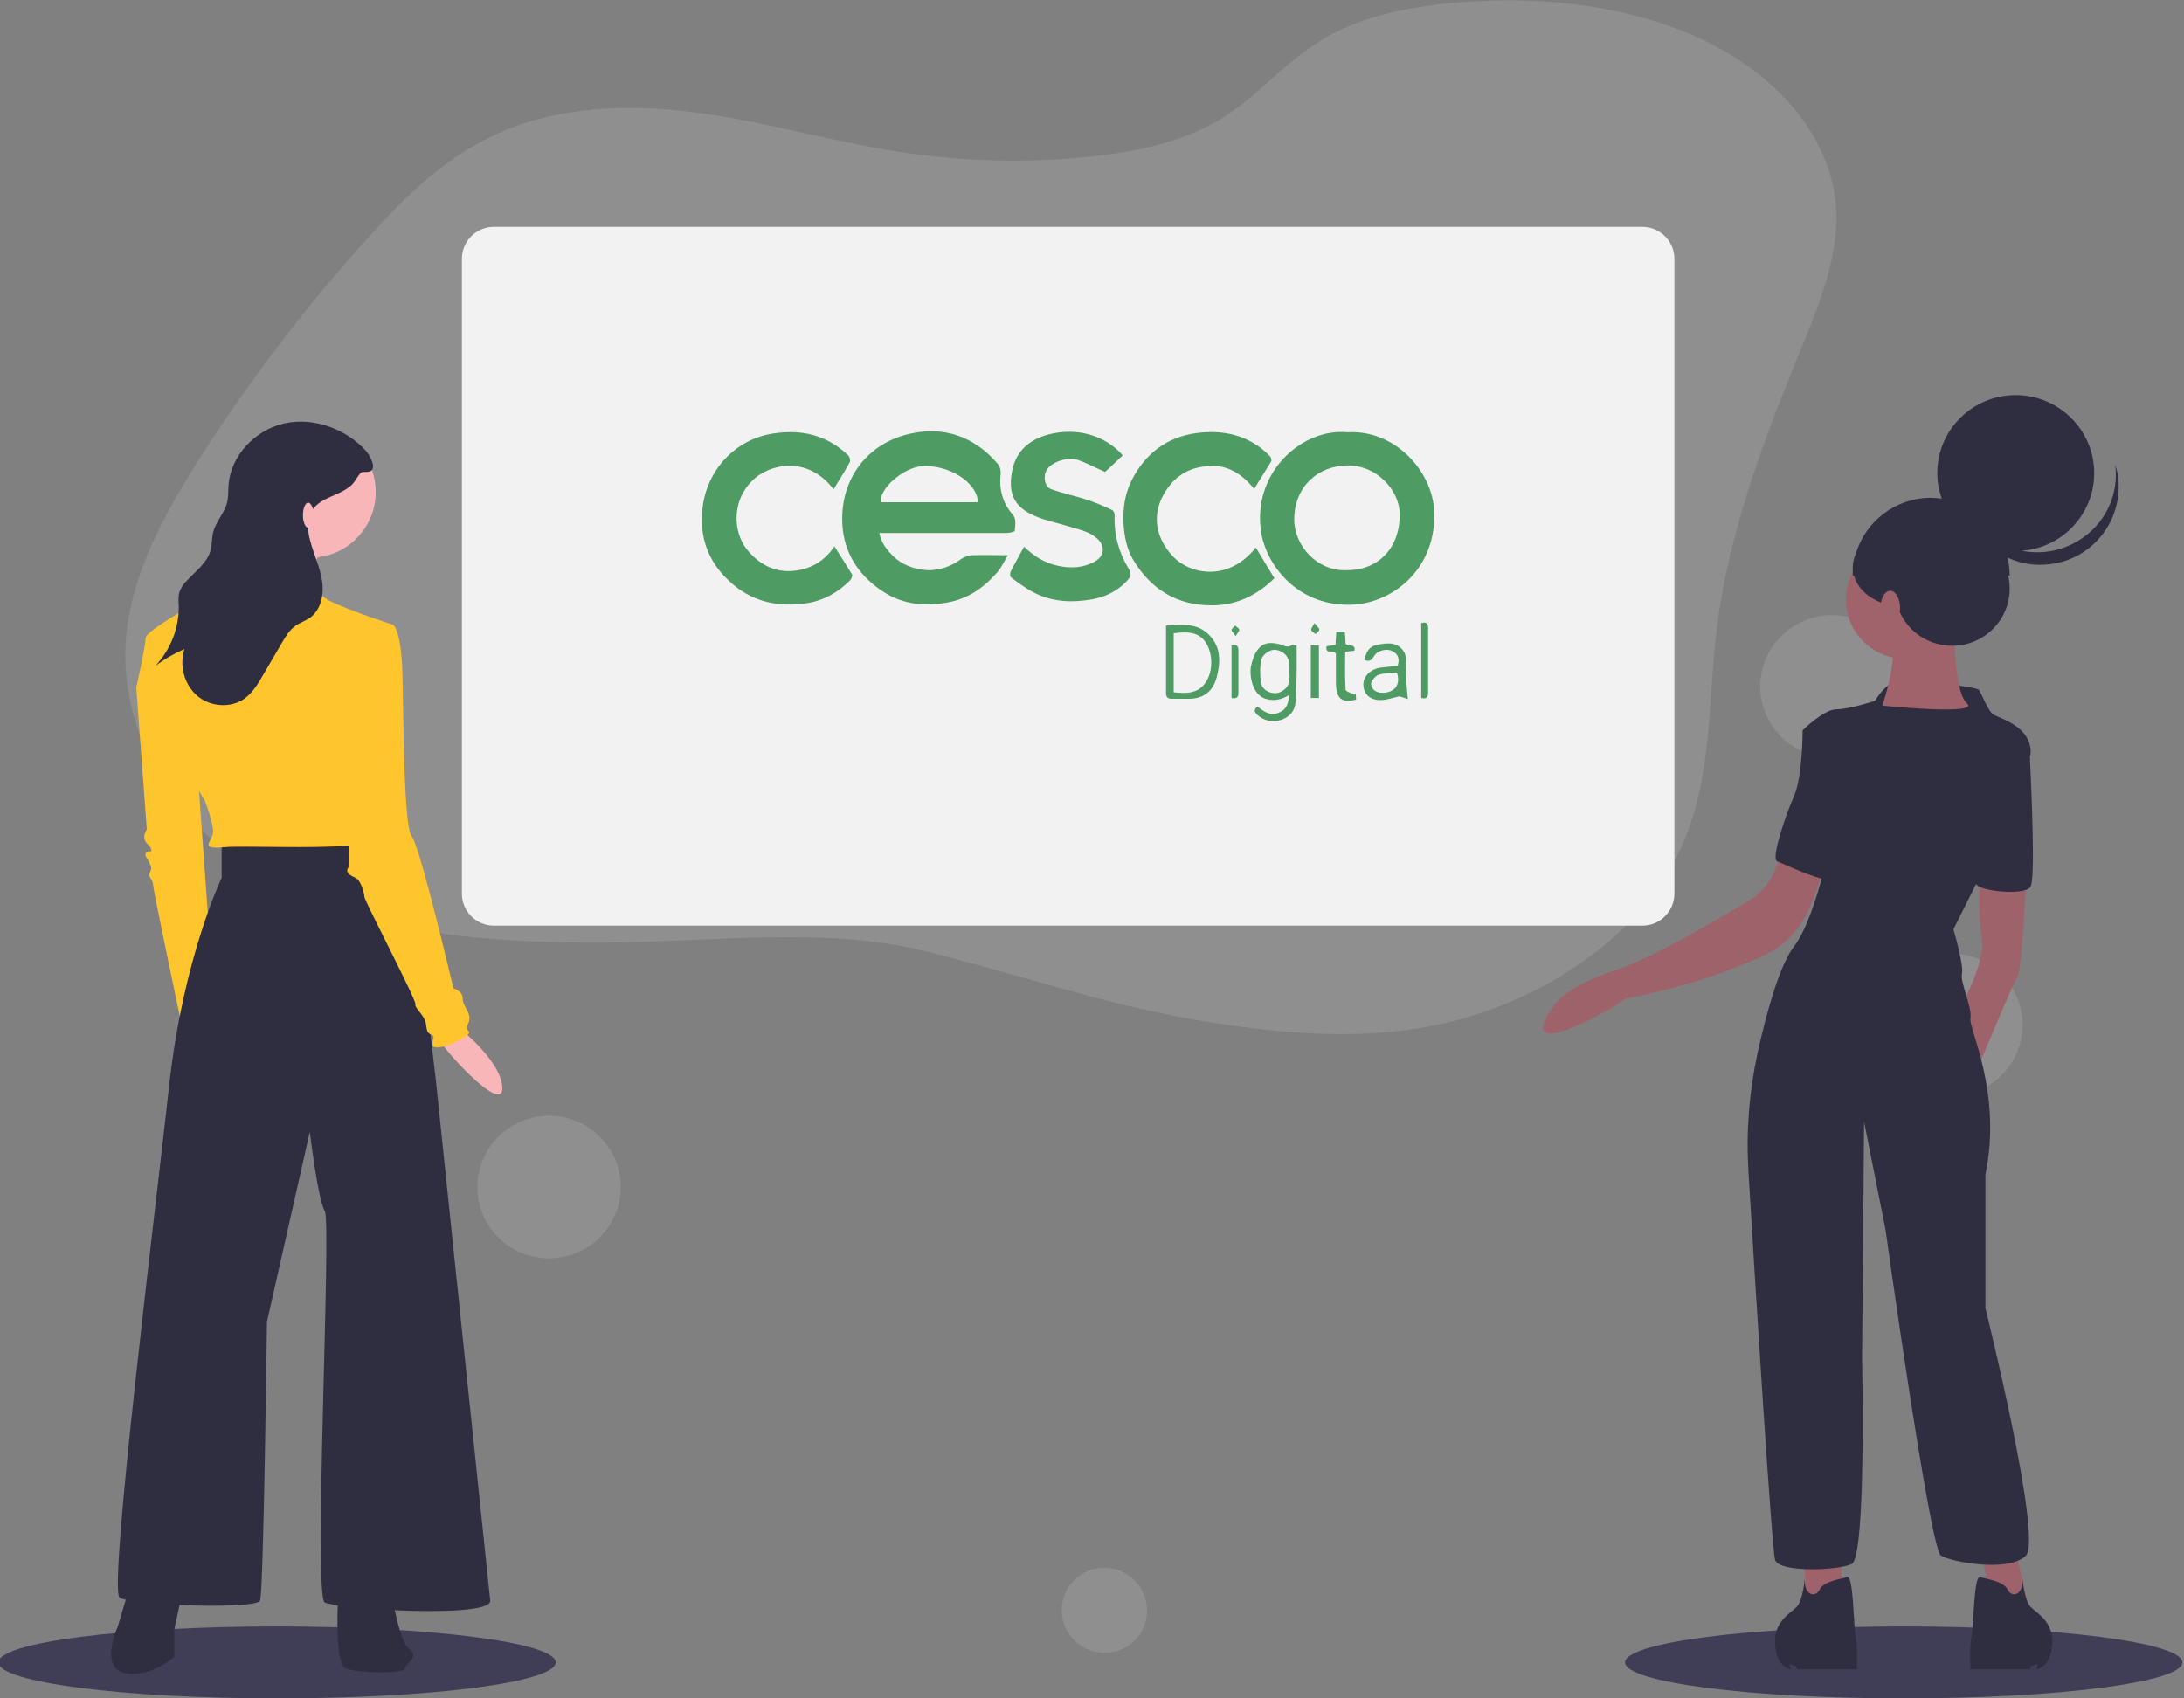 <?xml version="1.0" encoding="utf-8"?>
<!-- Generator: Adobe Illustrator 16.0.0, SVG Export Plug-In . SVG Version: 6.00 Build 0)  -->
<!DOCTYPE svg PUBLIC "-//W3C//DTD SVG 1.1//EN" "http://www.w3.org/Graphics/SVG/1.1/DTD/svg11.dtd">
<svg version="1.1" id="Layer_1" xmlns="http://www.w3.org/2000/svg" xmlns:xlink="http://www.w3.org/1999/xlink" x="0px" y="0px"
	 width="540px" height="420px" viewBox="0 0 540 420" enable-background="new 0 0 540 420" xml:space="preserve">
<rect x="0" y="0" width="540" height="420" fill="#808080" stroke="none"/>
<g>
	<g opacity="0.12">
		<path fill="#FFFFFF" enable-background="new    " d="M295.6,252.2c18.3,3.1,37.5,5.1,56.3,1.9c27.6-4.8,52.4-21.5,62.8-42.5
			c8.8-17.7,7.5-36.9,9.7-55.5c2.7-23,11-45.6,20.1-67.8c4.9-12,10.1-24.2,9.5-36.5c-0.9-17-13.6-32.3-31.4-41.2
			c-17.8-8.9-40.1-11.8-61.9-10c-11.6,0.9-23.5,3.2-33.1,8.8c-10.2,5.9-16.9,15-27.1,20.8c-9.5,5.4-21.1,7.6-32.5,8.7
			c-14.7,1.4-29.5,1-44.1-1.1c-16.4-2.4-32-7-48.4-9.5c-16.4-2.5-34.3-2.6-49.8,3.6c-14.6,5.8-25.2,16.3-34.7,26.9
			c-15.3,16.9-29.1,35-41.4,54.2c-8.1,12.7-15.4,25.9-17.8,39.7c-4.6,26.4,10.7,53.2,38.2,66.9c22.8,11.4,51.5,13.6,79.2,13.5
			c25.3-0.1,54.1-3.9,78.2,1.8C250.4,240.4,271.7,248.1,295.6,252.2z"/>
		<path fill="#FFFFFF" enable-background="new    " d="M274.6,408.6c-5.8,0.8-11.1-3.1-12-8.9c-0.8-5.8,3.2-11.1,8.9-11.9
			c5.8-0.8,11.1,3.1,12,8.9C284.4,402.5,280.4,407.8,274.6,408.6z"/>
		<path fill="#FFFFFF" enable-background="new    " d="M484.9,270.9c-9.7,1.4-18.7-5.3-20.1-14.9c-1.4-9.6,5.3-18.6,15-20
			s18.7,5.3,20.1,14.9C501.3,260.5,494.6,269.5,484.9,270.9z"/>
		<path fill="#FFFFFF" enable-background="new    " d="M455.5,187.2c-9.7,1.4-18.7-5.3-20.1-14.9c-1.4-9.6,5.3-18.6,15-20
			c9.7-1.4,18.7,5.3,20.1,14.9C471.8,176.8,465.1,185.8,455.5,187.2z"/>
		<path fill="#FFFFFF" enable-background="new    " d="M138.3,311c-9.7,1.4-18.7-5.3-20.1-14.9c-1.4-9.6,5.3-18.6,15-20
			c9.7-1.4,18.7,5.3,20.1,14.9C154.7,300.6,148,309.6,138.3,311z"/>
	</g>
	<g>
		<path fill="#F3F2F2" d="M114.2,64c0-4.3,3.5-7.9,7.9-7.9h284c4.3,0,7.9,3.5,7.9,7.9v157c0,4.3-3.5,7.9-7.9,7.9h-284
			c-4.3,0-7.9-3.5-7.9-7.9V64z"/>
	</g>
	<g>
		<ellipse fill="#403D56" cx="470.7" cy="411.1" rx="68.9" ry="8.9"/>
		<g>
			<polygon fill="#9E626B" points="498.4,383.8 502.1,399.5 493.1,399.5 489.4,381.7 			"/>
			<polygon fill="#9E626B" points="455.3,383.8 455.3,398.4 446.3,399.5 446.3,383.8 			"/>
			<path fill="#9E626B" d="M501,217.3c0,0-1.1,22.5-2.1,24.1c-1.1,1.6-10.5,24.1-10.5,24.1l-4.7-14.7c0,0,7.4-12,6.3-18.8
				c-1.1-6.8-0.4-15.2-0.4-15.2L501,217.3z"/>
			<path fill="#9E626B" d="M451.5,212.4c-2.9,10.4-5.5,19.6-16.1,24.2c-10.7,4.8-22,8.2-33.6,10.4c-1.9,1.9-22.4,13.4-20.1,6.3
				c2.3-7.1,9.2-10.5,18.1-13.5c8.9-3,23.4-11.6,31.4-16.3c8.1-4.7,7.9-9.9,10.2-15.7C443.8,201.9,449.5,211.6,451.5,212.4z"/>
			<path fill="#2F2E41" d="M446.3,390c0,0-0.5,5.9-2.1,7.4c-1.6,1.6-5.8,3.7-5.3,9.4c0.5,5.8,3.9,6,3.9,6l-0.3-1.3l1.6,0.5l0.3,0.8
				h14.7c0,0,0.3-5.5-0.3-8.1c-0.5-2.6-0.5-15.2-2.1-14.7c-1.6,0.5-5.8,1-6.8,3.1S445.8,394.6,446.3,390z"/>
			<path fill="#2F2E41" d="M500,390c0,0,0.5,5.9,2.1,7.4c1.6,1.6,5.8,3.7,5.3,9.4c-0.5,5.8-3.9,6-3.9,6l0.3-1.3l-1.6,0.5l-0.3,0.8
				h-14.7c0,0-0.3-5.5,0.3-8.1c0.5-2.6,0.5-15.2,2.1-14.7c1.6,0.5,5.8,1,6.8,3.1S500.5,394.6,500,390z"/>
			<path fill="#2F2E41" d="M501.9,187.2c0.2-0.8,0.2-1.4,0.2-1.8c-0.1-0.6-0.2-1.2-0.4-1.8c0,0,0,0,0,0l0,0
				c-1.7-4.8-8.1-6.2-9.1-7.1c-1.1-1-2.6-4.7-3.2-5.8c-0.5-1-14.2-2.1-18.4-2.6c-4.2-0.5-7.4,5.2-7.4,5.2s-6.3,2.1-9.5,2.1
				c-3.2,0-8.4,5.2-8.4,5.2s0,11.5-2.1,16.2s-5.8,15.7-4.2,16.2c0.9,0.3,6.4,3,11,4.3c-1.8,6.6-4.1,13.2-6.8,16.7
				c-3.6,4.7-6.8,16.3-9,26.2c-2.1,9.7-2.9,19.5-2.3,29.4c1.7,28.6,5.8,93.8,6.6,96.2c1.1,3.1,15.3,2.6,18.9,1
				c3.7-1.6,2.6-50.8,2.6-50.8l0.5-58.6l5.3,26.7c0,0,11,79,13.7,80.6s16.8,4.2,21,0c4.2-4.2-10-61.2-10-61.2v-33
				c4.2-20.4-4.2-36.1-3.7-38.7c0.5-2.6-2.6-8.9-2.1-11c0.5-2.1-2.1-11-2.1-11s2.4-4.8,5.6-11.2l0,0c0.8,1.8,11.8,2.9,13.4,0.8
				C503.3,217.7,502.3,196,501.9,187.2z"/>
			<path fill="#A0626B" d="M486.3,173.9c-2.3-2-3-10.9-3.1-17.3c1.6-2.4,2.6-5.2,2.6-8.3c0-8.1-6.6-14.7-14.7-14.7
				s-14.7,6.6-14.7,14.7c0,7,5,12.9,11.6,14.3c-0.3,5.3-2.6,11.9-2.6,11.9S490,177,486.3,173.9z"/>
			<path fill="#2F2E41" d="M523.7,118c-0.1-1-0.4-2.1-0.7-3.1c0.9,7-2.1,13.9-7.9,18c-4.6,3.3-10.1,4.3-15.2,3.3
				c10-0.7,17.9-9.1,17.9-19.2c0-10.6-8.7-19.3-19.4-19.3s-19.4,8.6-19.4,19.3c0,2.2,0.4,4.3,1.1,6.3c-0.9-0.1-1.8-0.2-2.7-0.2
				c-8.7,0-16.1,5.8-18.5,13.7c-0.5,1.1-0.8,2.3-0.8,3.5c0,0.3,0,0.5,0,0.8c0,0.4,0,0.8,0,1.3l0.3-0.1c0.8,3,3.3,5.4,6.7,6.7
				c0.3-1.7,1.2-2.9,2.3-2.9c1.3,0,2.4,1.9,2.4,4.2c0,0.3,0,0.7-0.1,1c2.2,5,7.2,8.4,13,8.4c7.8,0,14.2-6.3,14.2-14.1
				c0-1.1-0.1-2.3-0.4-3.3l0.4,0.1c0-1.5-0.2-3-0.5-4.5c3.2,1.5,6.8,2.1,10.6,1.6C517.5,138.2,525,128.6,523.7,118z"/>
		</g>
	</g>
	<g>
		<path fill="#F8B6B9" d="M111.2,252.3c0,0,12.6,9.2,13,16.6c0.4,7.4-16.2-11-16.3-13.1C107.8,253.8,111.2,252.3,111.2,252.3z"/>
		<g>
			<ellipse fill="#403D56" cx="68.5" cy="411.1" rx="68.9" ry="8.9"/>
			<path fill="#FFC52C" d="M36,164.7l-2.3,5.4l2.6,35c0,0-1.4,2,0,3.4c1.4,1.4,1.1,2,1.1,2s-2.3,0-1.1,1.7c1.1,1.7,1.1,2.6,1.1,2.6
				l-0.6,1.7c0,0,1.1,1.4,1.1,2.6s7.4,36.2,7.4,36.2l7.2-14l-4-55.5L36,164.7z"/>
			<path fill="#2F2E41" d="M107.8,267.5c0,0-6.6-58.4-8.6-58.9c-2-0.6-20.3-1.1-23.2-0.6c-2.9,0.6-21.2,0.6-21.2,0.6v8.5
				c0,0-9.4,19.6-12.9,50.7c-3.4,31-15.2,125.6-12.3,127.3c0.3,0.2,0.8,0.3,1.5,0.5l-2,6.7c0,0-4.6,10,1.7,11.4
				c6.3,1.4,12.3-4,12.3-4v-6.8l1.3-6c9.2,0.4,19.4,0.2,19.9-1.1c0.9-2.3,1.7-68.9,1.7-68.9l10.6-47c0,0,2,16.8,3.7,19.6
				c1.7,2.8-2.9,95.4,0,96.8c0.4,0.2,1.5,0.4,3.2,0.7c-0.2,5.8-0.1,14.8,2,15.6c3.1,1.1,14.3,1.4,14.6,0c0.3-1.4,3.7-2.8,1.1-4.8
				c-1.6-1.2-2.8-6-3.6-9.6c11.3,0.5,23.9,0.2,23.6-2.4C120.7,391.1,107.8,267.5,107.8,267.5z"/>
			<path fill="#FFC52C" d="M115.8,253c1.1-2.3-1.4-4-1.4-6c0-2-2.3-2.6-2.3-2.6s-8.3-35.3-10.3-37.6c-2-2.3-2-29-2.3-40.1
				c-0.3-11.1-2.3-12.2-2.3-12.2S82,149.6,80,147.6c-1.3-1.3-2.4-2.7-3.4-4.3c0,0-18.3-2.6-18.9-2.6s-4.9,5.1-6,6.3
				c-1.1,1.1-15.7,8.8-15.7,10.8s-2.3,12.2-2.3,12.2s5.1,10.5,8.3,12.8c3.1,2.3,4,1.7,4.3,5.4c0.3,3.7,4.3,9.7,4.3,9.7
				s2.6,6.5,2,8.5c-0.6,2-3.1,3.7,2.9,3.1c4.4-0.4,21.9,0.4,30.7-0.4c0.1,3.1,0.1,5.2-0.1,5.5c-0.9,1.4,0.9,2,2,2.6
				c1.1,0.6,2,3.7,2,4.6s12.9,25.6,12.6,26.5s2.3,2.8,2.6,4.8s0.3,2.3,1.4,2.8c1.1,0.6,0,0.9,0.3,2.6c0.3,1.7,7.2-1.1,8.6-2.6
				C116.9,254.7,114.6,255.3,115.8,253z"/>
			<path fill="#F8B6B9" d="M92.9,121.7c0-9-7.3-16.2-16.3-16.2s-16.3,7.3-16.3,16.2c0,4.2,1.6,8,4.2,10.9
				c-3.7,5.6-11.9,15.6-11.9,15.6s23.2,6.8,21.2,3.4c-1.5-2.5,2.5-9.9,4.8-13.8C86.6,136.9,92.9,130,92.9,121.7z"/>
			<path fill="#2F2E41" d="M90.4,111.4c-5-5.4-12.9-8.3-20.1-6.7c-7.2,1.6-13.3,8-13.8,15.3c-0.1,1.5,0,3-0.4,4.5
				c-0.7,2.4-2.6,4.4-3.3,6.8c-0.5,1.6-0.3,3.4-0.8,5c-0.9,3-3.7,5-5.8,7.3c-0.9,0.8-1.5,1.9-1.9,3c-0.2,1-0.2,2.1-0.1,3.1
				c0.1,5.6-2,10.9-5.8,15c2.2-1.7,4.7-3.1,7.2-4.2c-1.3,4-0.1,8.7,3.1,11.5c3.2,2.8,8.3,3.2,11.7,0.8c2-1.4,3.4-3.7,4.6-5.8
				l4.8-8.2c0.9-1.5,1.8-3,3.2-4c1.1-0.8,2.4-1.2,3.6-2c2.8-2,3.6-5.9,3-9.3c-0.5-3.4-2.1-6.5-2.9-9.8c-0.3-1-0.5-2.1-0.5-3.2
				c-0.7,0-1.3-1.4-1.3-3.1c0-1.7,0.6-3.1,1.3-3.1c0.5,0,0.9,0.7,1.2,1.6c2.1-2.9,6.3-3.3,9.1-5.6c1.1-0.8,1.5-1.9,2.3-2.9
				c0.7-1,0.9-0.6,2-0.7C93.7,116.6,91.5,112.6,90.4,111.4z"/>
		</g>
	</g>
	<g>
		<path fill-rule="evenodd" clip-rule="evenodd" fill="#4E9B64" d="M206.1,121c1.3-2.2,2.8-4.4,4-6.7c0.2-0.4,0-1.4-0.4-1.7
			c-5.2-5-11.5-6.5-18.5-5.4c-9.5,1.4-16.5,9.2-17.5,18.5c-0.8,6.8,1.2,12.9,6.4,17.8c5.6,5.4,12.4,6.8,19.8,5.6
			c4-0.7,7.4-2.7,10.3-5.6c0.3-0.3,0.6-1.1,0.5-1.4c-1.4-2.3-2.8-4.5-4.4-7c-2.5,3.8-6.1,5.8-10.5,6.1c-4.5,0.3-8.3-1.8-11.1-5.3
			c-3.5-4.3-4.1-12.8,2.4-18C191.5,114.5,200.1,113.1,206.1,121z"/>
		<path fill-rule="evenodd" clip-rule="evenodd" fill="#4E9B64" d="M310.1,120.9c1.5-2.5,2.9-4.6,4.2-6.8c0.2-0.3-0.1-1.2-0.5-1.5
			c-5-5-11.3-6.4-18-5.5c-7.4,1-12.8,5.2-16.1,11.9c-1.6,3.3-2.1,6.8-1.9,10.6c0.2,3.1,0.8,6.1,2.3,8.7c4.4,7.4,10.9,11.5,19.8,11.4
			c6.1-0.1,11-2.6,15.2-6.7c-1.6-2.6-3.1-5.1-4.6-7.6c-6.9,8.7-16.4,6.5-20.4,2.3c-5-5.3-5.6-11.9-0.7-17.9c2.4-2.9,5.8-4.4,9.4-4.5
			C303.4,114.8,307.1,117.2,310.1,120.9z"/>
		<path fill-rule="evenodd" clip-rule="evenodd" fill="#4E9B64" d="M273.2,116.7c1.3-1.1,2.8-2.6,4.4-4.1
			c-4.5-5.1-11.5-6.9-18.2-5.2c-4.7,1.2-8.1,4-9.1,8.8c-1.1,5.4,0.1,9.1,5.6,11.4c2.7,1.2,5.6,1.7,8.4,2.6c2.5,0.8,5.2,1.2,7.2,3.2
			c1.8,1.8,1.5,4.1-0.7,5.4c-3,1.7-6.1,1.8-9.3,1.1c-3.2-0.7-5.8-2.3-8.3-4.7c-1.1,2.1-2.3,4.1-3.3,6.1c-0.2,0.4-0.2,1.3,0.1,1.5
			c1.6,1.2,3.2,2.4,5,3.4c4.8,2.7,9.9,2.9,15.1,2c3.2-0.6,6.1-2,8.4-4.4c0.9-0.9,1.4-1.8,0.6-3.1c-2.5-4.1-3.7-8.5-3.5-13.3
			c0-0.5-0.3-1.2-0.7-1.3c-2.1-1-4.2-1.9-6.4-2.6c-2.8-0.9-5.7-1.5-8.5-2.5c-1.5-0.5-1.9-2.3-1.6-3.8c0.6-2.9,5.5-4.2,7.7-3.6
			C268.3,114.3,270.5,115.5,273.2,116.7z"/>
		<path fill-rule="evenodd" clip-rule="evenodd" fill="#4E9B64" d="M335.2,171.4c-0.1,0.1-0.2,0.2-0.3,0.4c-0.8-0.4-2.2-0.8-2.2-1.3
			c-0.2-3.1-0.1-6.2-0.1-9.3c0.9-0.1,1.6-0.2,2.3-0.3c0.3-1.9-1.6-0.9-2.2-1.7c0-0.9-0.1-1.9-0.2-2.9c-0.8,0-1.4,0-2.1,0
			c-0.1,1.2-0.1,2.2-0.2,3.2c-0.8,0.1-1.5,0.2-2.2,0.3c-0.4,2.1,1.6,0.9,2.3,1.8c0,2.3,0,4.8,0,7.3c0.1,3.9,1.4,5,5,4.1
			C335.3,172.4,335.2,171.9,335.2,171.4z"/>
		<path fill-rule="evenodd" clip-rule="evenodd" fill="#4E9B64" d="M351.4,172.6c1.2,0.3,1.7-0.1,1.7-1.3c0-5.3,0-10.7,0-16
			c0-1.2-0.5-1.6-1.7-1.2C351.4,160.2,351.4,166.4,351.4,172.6z"/>
		<path fill-rule="evenodd" clip-rule="evenodd" fill="#4E9B64" d="M324.1,159.6c0,4.5,0,8.8,0,13c0.7,0,1.4,0,2,0c0-4.4,0-8.7,0-13
			C325.4,159.6,324.8,159.6,324.1,159.6z"/>
		<path fill-rule="evenodd" clip-rule="evenodd" fill="#4E9B64" d="M304.5,159.6c0,4.3,0,8.7,0,13c1.4,0.3,1.7-0.3,1.7-1.4
			c0-3.4,0-6.8,0-10.3C306.2,159.8,305.8,159.3,304.5,159.6z"/>
		<path fill-rule="evenodd" clip-rule="evenodd" fill="#4E9B64" d="M305.5,157.3c0.5-0.8,1-1.3,0.9-1.6c-0.1-0.4-0.7-0.7-1-1
			c-0.3,0.4-0.9,0.7-0.9,1.1C304.5,156.1,305,156.5,305.5,157.3z"/>
		<path fill-rule="evenodd" clip-rule="evenodd" fill="#4E9B64" d="M325,154.1c-0.4,0.8-0.9,1.3-0.8,1.7c0.1,0.4,0.7,0.7,1.1,1
			c0.3-0.4,0.9-0.7,0.9-1.1C326.1,155.2,325.6,154.8,325,154.1z"/>
		<path fill-rule="evenodd" clip-rule="evenodd" fill="#4E9B64" d="M354.6,126.3c-0.5-9.9-9.8-20.1-21.4-19.4
			c-10.9-1.1-23.2,9.4-21.5,23.9c1,8.8,9.3,19.6,23.2,18.7C344.9,148.8,355.3,140.2,354.6,126.3z M333.1,141
			c-7.4,0.4-13.2-6.1-13.1-12.7c0.1-8.1,6-13.2,13.3-13.2c7.1,0,12.6,6,12.8,11.9C346.2,135.4,340.9,141,333.1,141z"/>
		<path fill-rule="evenodd" clip-rule="evenodd" fill="#4E9B64" d="M320.6,159.6c-0.5,0-1-0.2-1.2-0.1c-1,0.8-1.8,0.2-2.7-0.1
			c-2.9-0.8-4.6-0.4-5.9,1.5c-0.8,1.1-1.2,2.6-1.5,3.9c-0.4,2.5,0.4,7,3.6,8c2,0.6,3.8,0.3,5.8-0.9c-0.1,1.9-0.5,3.4-2.2,4.2
			c-2.2,1.1-3.9,0-5.6-1.4c-1.2,1-0.5,1.6,0.1,2.2c1.8,1.5,4,1.8,6.1,1c1.8-0.7,3.1-2.2,3.2-4.2C320.7,169,320.6,164.3,320.6,159.6z
			 M316.4,171.2c-1.8,0.7-4.3-0.4-4.6-2.3c-0.3-1.8-0.3-3.7,0-5.5c0.3-1.7,2.4-2.9,3.7-2.7c2.1,0.4,3.3,1.8,3.3,4c0,0.5,0,0.9,0,1.8
			C319,168.3,318.8,170.2,316.4,171.2z"/>
		<path fill-rule="evenodd" clip-rule="evenodd" fill="#4E9B64" d="M298.4,156.5c-2.9-2.5-6.5-2-10.1-1.8c0,5.8,0,11.3,0,16.7
			c0,1.1,0.5,1.4,1.5,1.4c1.3,0,2.6,0,3.8,0c3.7,0.1,6.2-1.6,7.2-5.2C301.9,163.5,301.9,159.5,298.4,156.5z M298,168.9
			c-1.9,2.7-4.8,2.6-7.8,2.3c0-4.9,0-9.6,0-14.6c3.1-0.4,6.2-0.5,8,2.4C299.8,161.5,300.1,166,298,168.9z"/>
		<path fill-rule="evenodd" clip-rule="evenodd" fill="#4E9B64" d="M347.6,163.2c0.1-2.1-1.5-3.7-3.3-4c-1.3-0.2-2.6,0-3.9,0.3
			c-2,0.4-2.7,1.9-3,3.7c1.2,0.5,1.7,0.1,2.3-0.9c0.8-1.4,3.2-2.1,4.7-1.2c1.5,0.8,1.6,2.1,1.2,3.5c-1.5,0.2-2.9,0.4-4.2,0.5
			c-2.5,0.3-4.4,2.2-4.3,4.3c0.1,2.4,1.8,3.9,4.7,3.7c1.4-0.1,2.8-0.6,4.2-0.9c0.6,0.2,1.4,0.4,2.1,0.7
			C347.8,169.4,347.4,166.3,347.6,163.2z M341.4,171.3c-1.4-0.1-2.3-1-2.4-2.1c0-0.8,1-2,1.8-2.3c1.4-0.5,3-0.4,4.6-0.6
			C346.6,170.1,343.9,171.5,341.4,171.3z"/>
		<path fill-rule="evenodd" clip-rule="evenodd" fill="#4E9B64" d="M250.5,127.4c-2.6-3-3.5-6.3-3.1-10.1c0.1-1.2-0.2-2-0.8-2.7
			c-5.8-6.7-13.3-9.3-21.8-7.3c-11.2,2.6-17.7,12.4-16.4,23.8c0.8,6.6,4.5,11.7,10.1,15.3c4.8,3.1,10.2,3.6,15.7,2.6
			c5.2-0.9,9.1-3.7,12.5-7.6c0.9-1.1,1.5-2.4,2.5-4.1c-3.3,0-6-0.1-8.8,0c-0.9,0-1.9,0.4-2.7,0.9c-2.5,1.9-5.5,2.9-8.5,2.8
			c-3-0.2-6-1.2-8.3-3.4c-1.6-1.6-3-3.3-3.5-5.8c0.9,0,1.6,0,2.3,0c9.7,0,19.5,0,29.2,0c0.7,0,2-0.3,2-0.5
			C251,130.1,251.3,128.3,250.5,127.4z M217.8,124.2c-0.5-3.3,5.5-8.5,10-8.9c6.7-0.5,13.8,3.9,14,8.9
			C233.8,124.2,225.8,124.2,217.8,124.2z"/>
	</g>
</g>
</svg>
